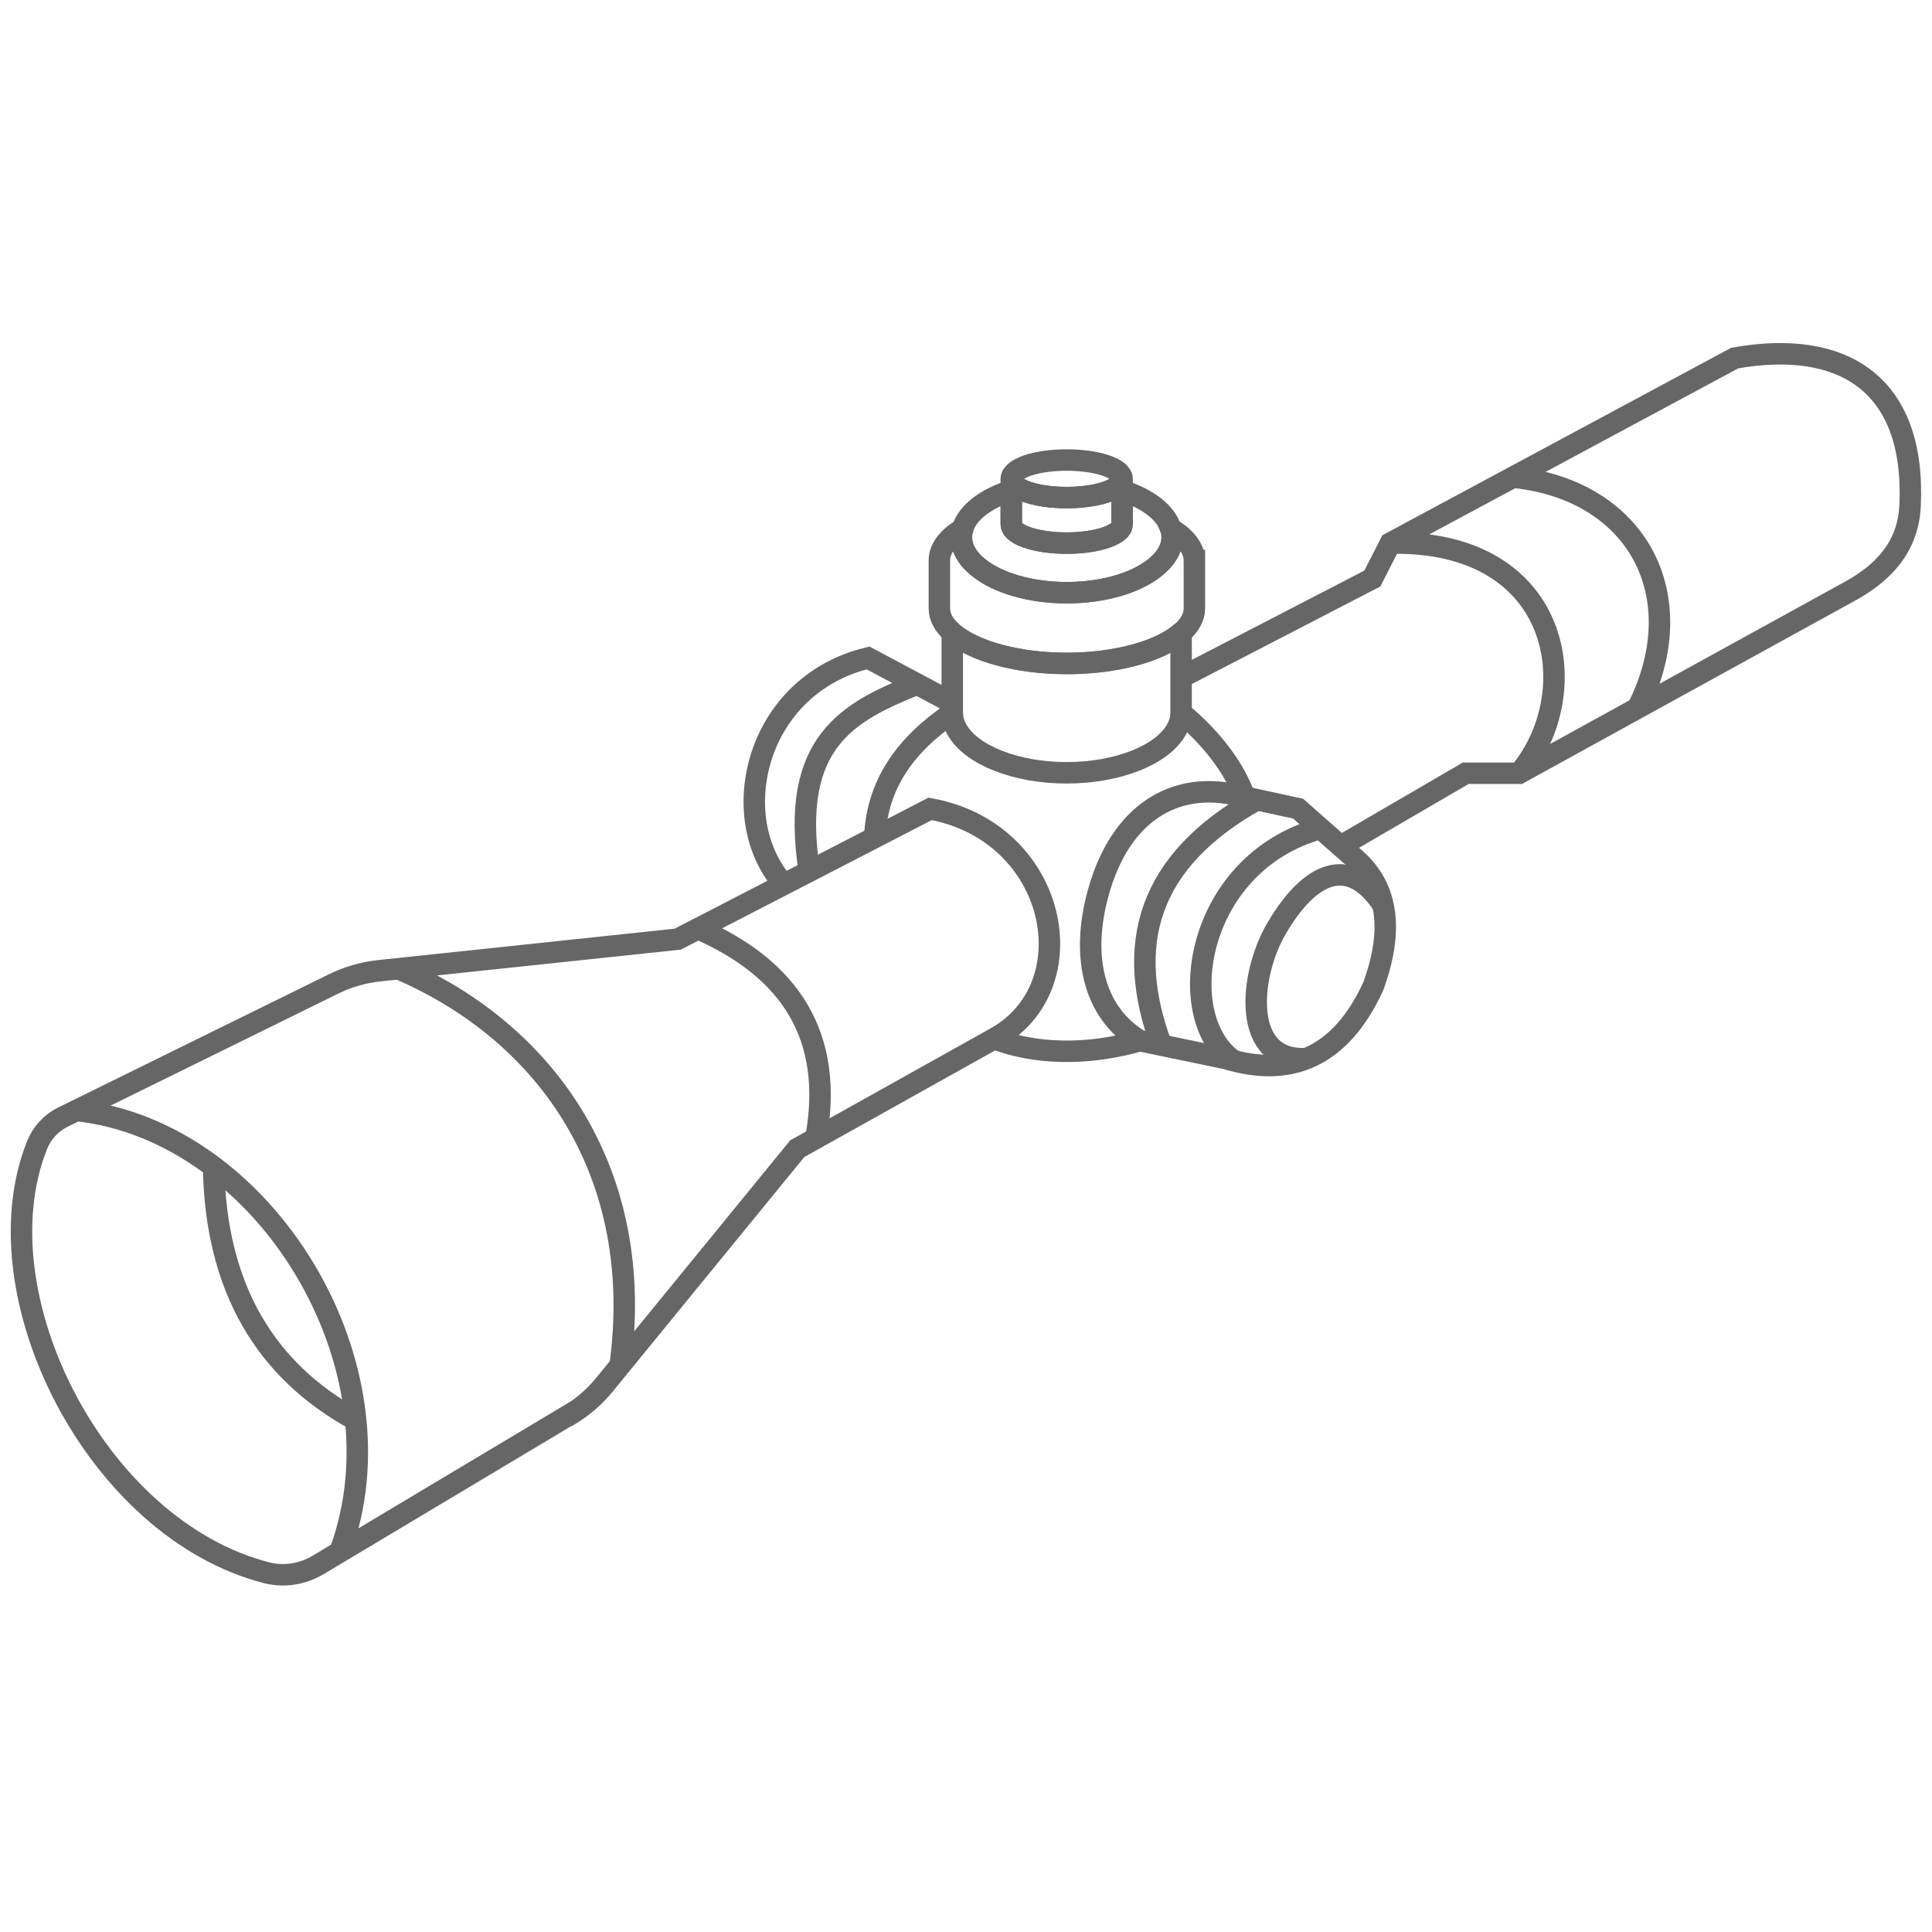 <?xml version="1.0" encoding="UTF-8"?><svg id="Warstwa_1" xmlns="http://www.w3.org/2000/svg" viewBox="0 0 90 90"><defs><style>.cls-1{fill:none;stroke:#666;stroke-miterlimit:10;}</style></defs><path class="cls-1" d="M26.48,65.93l-11.66,6.97c-.72.43-1.57.57-2.38.37-7.95-2.02-13.48-12.96-10.72-19.91.23-.58.66-1.05,1.21-1.32l12.58-6.19c.68-.34,1.41-.55,2.17-.63l13.89-1.47,11.76-6.07c5.95,1.08,7.4,8.31,2.99,10.7l-9.18,5.13-8.97,10.98c-.47.58-1.04,1.07-1.68,1.45h-.01Z"/><path class="cls-1" d="M55.02,31.56l8.91-4.61.84-1.65,16.04-8.62c5-.89,8.43,1.16,8.17,6.87-.09,1.96-1.29,3.14-2.71,3.94l-15.5,8.53h-2.49l-5.89,3.43"/><path class="cls-1" d="M53.1,48.48c-2.23-1.34-2.81-4.11-1.84-7.23,1.11-3.57,3.71-4.98,6.72-4.12l2.49.54,2.38,2.1c1.87,1.42,2.08,3.55,1.12,6.18-1.5,3.26-3.82,4.29-6.87,3.36l-4-.83Z"/><path class="cls-1" d="M32.51,43.26c4.34,1.89,6.35,5.05,5.5,9.75"/><path class="cls-1" d="M18.54,45.12c7.05,3.01,11.54,9.64,10.35,18.47"/><path class="cls-1" d="M3.55,51.73c8.82.94,15.48,11.94,12.28,20.57"/><path class="cls-1" d="M9.95,54.36c.1,5.68,2.44,9.5,6.62,11.79"/><path class="cls-1" d="M64.78,25.3c7.99-.16,9.13,6.96,6,10.71"/><path class="cls-1" d="M76.29,32.98c2.61-5.2.01-10.15-5.79-10.75"/><path class="cls-1" d="M57.48,49.42c-2.88-1.98-1.84-9.2,4.04-10.83"/><path class="cls-1" d="M54.1,48.68c-1.71-4.61-.71-8.55,4.46-11.43"/><path class="cls-1" d="M55.02,29.47v3.73c0,.28-.08.55-.23.81-.66,1.15-2.7,1.99-5.1,1.99s-4.44-.84-5.1-1.99c-.15-.26-.23-.53-.23-.81v-3.73s.03.03.05.04c.63.53,1.67.95,2.93,1.18.72.14,1.52.21,2.35.21s1.63-.07,2.35-.21c1.26-.23,2.3-.65,2.93-1.18.02-.01.03-.03.05-.04Z"/><path class="cls-1" d="M47.45,22.74c-.12.03-.23.07-.34.11v-.54c0,.16.12.3.34.43Z"/><path class="cls-1" d="M52.27,22.31v2.11c0,.1-.05.2-.14.29-.35.34-1.31.59-2.44.59s-2.08-.24-2.44-.59c-.09-.09-.14-.19-.14-.29v-1.57c.11-.04.23-.07.34-.11.44.27,1.28.44,2.24.44s1.8-.18,2.24-.44c.22-.13.34-.28.34-.43Z"/><path class="cls-1" d="M54.6,25.03c0,.53-.31,1.03-.84,1.44-.89.69-2.38,1.14-4.07,1.14s-3.19-.45-4.07-1.14c-.53-.41-.84-.9-.84-1.44,0-.11,0-.22.04-.32,0-.03,0-.06.02-.08.23-.75,1.07-1.4,2.27-1.78v1.57c0,.1.05.2.14.29.35.34,1.31.59,2.44.59s2.08-.24,2.44-.59c.09-.09.14-.19.14-.29v-1.57c1.19.38,2.04,1.02,2.27,1.78,0,.03.02.06.02.08.03.11.04.21.04.32Z"/><path class="cls-1" d="M52.27,22.31c0,.16-.12.3-.34.43-.44.27-1.28.44-2.24.44s-1.8-.18-2.24-.44c-.22-.13-.34-.28-.34-.43,0-.49,1.15-.88,2.58-.88s2.58.39,2.58.88Z"/><path class="cls-1" d="M55.64,26.11v2.23c0,.41-.22.79-.61,1.14-.02.02-.03.03-.05.04-.99.83-2.99,1.39-5.28,1.39s-4.29-.57-5.28-1.39c-.02-.01-.03-.03-.05-.04-.39-.34-.61-.73-.61-1.14v-2.23c0-.52.35-1,.96-1.4h.11c-.03.11-.04.21-.04.32,0,.53.31,1.03.84,1.44.88.69,2.38,1.14,4.07,1.14s3.19-.45,4.07-1.14c.53-.41.84-.9.84-1.44,0-.11,0-.22-.04-.32h.11c.61.4.96.89.96,1.4Z"/><path class="cls-1" d="M44.36,32.74l-3.92-2.09c-5.24,1.26-6.69,7.41-3.93,10.54"/><path class="cls-1" d="M44.36,33.21c-2.16,1.46-3.51,3.32-3.61,5.8"/><path class="cls-1" d="M42.72,31.87c-3.2,1.29-5.95,2.68-5.02,8.71"/><path class="cls-1" d="M60.87,49.31c-3.02.19-2.71-3.82-1.41-6.05,1.55-2.65,3.4-3.49,4.98-1.08"/><path class="cls-1" d="M55.02,33.21s2.18,1.67,2.96,3.92"/><path class="cls-1" d="M46.31,48.37s2.68,1.28,6.79.11"/></svg>